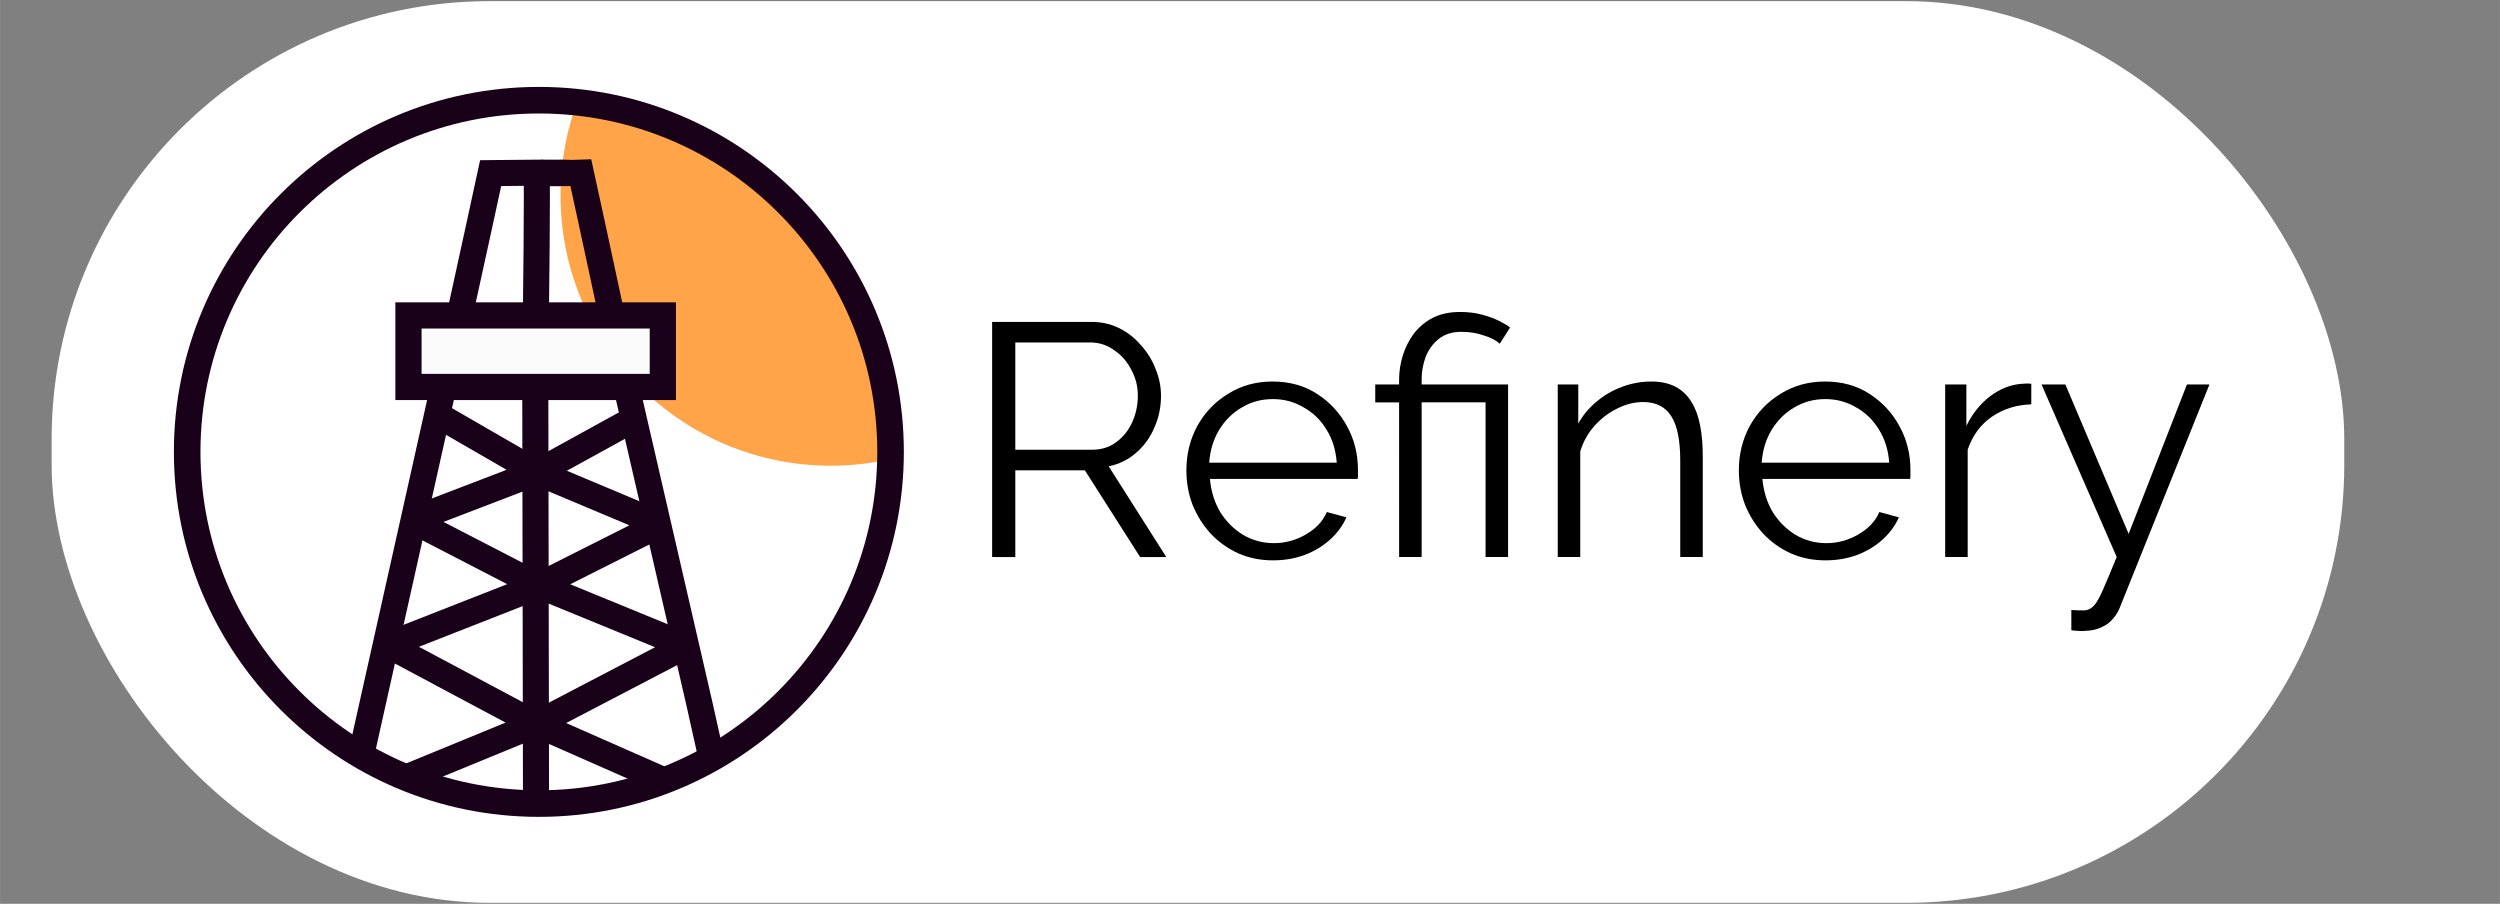 <?xml version="1.0" encoding="UTF-8" standalone="no"?>
<!-- Created with Inkscape (http://www.inkscape.org/) -->

<svg
   width="14.381cm"
   height="5.199cm"
   viewBox="0 0 143.808 51.991"
   version="1.1"
   id="svg6866"
   inkscape:version="1.1 (c4e8f9ed74, 2021-05-24)"
   sodipodi:docname="logo_wide.svg"
   xmlns:inkscape="http://www.inkscape.org/namespaces/inkscape"
   xmlns:sodipodi="http://sodipodi.sourceforge.net/DTD/sodipodi-0.dtd"
   xmlns="http://www.w3.org/2000/svg"
   xmlns:svg="http://www.w3.org/2000/svg"
   xmlns:rdf="http://www.w3.org/1999/02/22-rdf-syntax-ns#"
   xmlns:cc="http://creativecommons.org/ns#"
   xmlns:dc="http://purl.org/dc/elements/1.1/">
  <rect x="0" y="0" width="143.808" height="51.991" fill="#808080" stroke="none"/>
  <defs
     id="defs6860">
    <clipPath
       clipPathUnits="userSpaceOnUse"
       id="clipPath6751">
      <circle
         style="opacity:1;fill:none;fill-opacity:1;stroke:#190119;stroke-width:1.302;stroke-linecap:round;stroke-linejoin:bevel;stroke-miterlimit:4;stroke-dasharray:none;stroke-dashoffset:0;stroke-opacity:1;paint-order:normal"
         id="circle6753"
         cx="141.622"
         cy="124.801"
         r="20.463" />
    </clipPath>
  </defs>
  <sodipodi:namedview
     id="base"
     pagecolor="#ffffff"
     bordercolor="#666666"
     borderopacity="1.0"
     inkscape:pageopacity="0.0"
     inkscape:pageshadow="2"
     inkscape:zoom="1.4"
     inkscape:cx="138.21429"
     inkscape:cy="237.14286"
     inkscape:document-units="mm"
     inkscape:current-layer="layer1"
     showgrid="false"
     inkscape:window-width="3840"
     inkscape:window-height="2083"
     inkscape:window-x="0"
     inkscape:window-y="40"
     inkscape:window-maximized="1"
     units="cm"
     inkscape:pagecheckerboard="0"
     inkscape:showpageshadow="true"
     showborder="true"
     fit-margin-top="0.5"
     fit-margin-left="1"
     fit-margin-right="1"
     fit-margin-bottom="0.5"
     lock-margins="false" />
  <g
     inkscape:label="Layer 1"
     inkscape:groupmode="layer"
     id="layer1"
     transform="translate(7.939,-247.948)">
    <rect
       style="opacity:1;fill:#ffffff;stroke:none;stroke-width:0.127"
       id="rect44"
       width="131.884"
       height="51.869"
       x="-4.971"
       y="248.014"
       ry="25.2" />
    <g
       id="g7453"
       transform="translate(-1.134,250.598)">
      <g
         transform="translate(-35.596,-125.279)"
         id="g6838"
         style="display:inline">
        <g
           transform="translate(-81.265,23.812)"
           id="g6762">
          <g
             id="g6745"
             transform="translate(-0.401,0.267)"
             clip-path="url(#clipPath6751)">
            <rect
               y="95.904"
               x="103.58"
               height="61.043"
               width="65.768"
               id="rect6521"
               style="opacity:1;fill:none;fill-opacity:1;stroke:none;stroke-width:1.5;stroke-linecap:round;stroke-linejoin:bevel;stroke-miterlimit:4;stroke-dasharray:none;stroke-dashoffset:0;stroke-opacity:1;paint-order:normal" />
            <circle
               r="15.542"
               cy="109.798"
               cx="158.242"
               id="path6519"
               style="opacity:1;fill:#ffa448;fill-opacity:1;stroke:none;stroke-width:0.1;stroke-linecap:round;stroke-linejoin:bevel;stroke-miterlimit:4;stroke-dasharray:none;stroke-dashoffset:0;stroke-opacity:1;paint-order:normal" />
            <path
               sodipodi:nodetypes="ccccccccc"
               inkscape:connector-curvature="0"
               id="path6511"
               d="m 141.282,116.694 c 0,0 0.1,-7.99 0.033,-8.257 0.075,0.134 2.551,0.047 2.551,0.047 0,0 1.17,5.346 1.735,8.024 m 0.866,4.215 4.207,18.247 2.269,10.162 -11.643,2.021 -0.053,-30.345"
               style="opacity:1;fill:none;stroke:#190119;stroke-width:1.5;stroke-linecap:butt;stroke-linejoin:miter;stroke-miterlimit:4;stroke-dasharray:none;stroke-opacity:1" />
            <path
               sodipodi:nodetypes="ccccccc"
               inkscape:connector-curvature="0"
               id="path6513"
               d="m 143.028,108.512 c 1.153,-0.067 -4.349,-0.004 -4.349,-0.004 0,0 -1.148,5.314 -1.737,7.968 m -1.002,4.427 -4.276,19.126 -2.339,10.507 11.977,0.618"
               style="opacity:1;fill:none;stroke:#190119;stroke-width:1.5;stroke-linecap:butt;stroke-linejoin:miter;stroke-miterlimit:4;stroke-dasharray:none;stroke-opacity:1" />
            <path
               inkscape:connector-curvature="0"
               id="path6515"
               d="m 135.552,122.375 5.811,3.355 7.087,2.977 -7.134,3.591 -8.552,3.355 8.504,4.536 10.725,4.725 -2.126,4.583 -13.749,1.795 -9.449,-3.071 3.969,-3.638 10.583,-4.347 8.693,-4.536 -8.646,-3.544 -7.134,-3.685 7.276,-2.788 5.67,-3.118"
               style="opacity:1;fill:none;stroke:#190119;stroke-width:1.5;stroke-linecap:butt;stroke-linejoin:bevel;stroke-miterlimit:4;stroke-dasharray:none;stroke-opacity:1" />
            <rect
               y="116.694"
               x="133.952"
               height="4.115"
               width="14.633"
               id="rect6501"
               style="opacity:1;fill:#fbfbfb;fill-opacity:1;stroke:#190119;stroke-width:1.508;stroke-linecap:round;stroke-linejoin:miter;stroke-miterlimit:4;stroke-dasharray:none;stroke-dashoffset:0;stroke-opacity:1;paint-order:normal" />
          </g>
        </g>
        <circle
           r="20.231"
           cy="148.624"
           cx="59.787"
           id="path6764"
           style="opacity:1;fill:none;fill-opacity:0;stroke:#190119;stroke-width:1.529;stroke-linecap:round;stroke-linejoin:bevel;stroke-miterlimit:4;stroke-dasharray:none;stroke-dashoffset:0;stroke-opacity:1;paint-order:normal" />
      </g>
    </g>
    <g
       aria-label="Refinery"
       id="text7441"
       style="font-size:10.583px;line-height:1.25;letter-spacing:0px;word-spacing:0px;stroke-width:0.265">
      <path
         d="m 49.131,279.991 v -13.525 h 5.715 q 0.876,0 1.6,0.362 0.724,0.362 1.257,0.991 0.552,0.61 0.838,1.372 0.305,0.743 0.305,1.524 0,0.972 -0.381,1.829 -0.362,0.857 -1.048,1.448 -0.667,0.591 -1.581,0.781 l 3.315,5.22 h -1.505 l -3.181,-4.991 h -4 v 4.991 z m 1.333,-6.172 h 4.42 q 0.8,0 1.391,-0.438 0.591,-0.438 0.914,-1.143 0.324,-0.724 0.324,-1.524 0,-0.819 -0.381,-1.505 -0.362,-0.705 -0.991,-1.124 -0.61,-0.438 -1.372,-0.438 h -4.305 z"
         style="font-size:19.05px;font-family:Raleway;-inkscape-font-specification:Raleway"
         id="path5719" />
      <path
         d="m 65.278,280.182 q -1.067,0 -1.981,-0.4 -0.914,-0.419 -1.581,-1.124 -0.667,-0.724 -1.048,-1.657 -0.362,-0.933 -0.362,-2 0,-1.391 0.629,-2.553 0.648,-1.162 1.772,-1.848 1.124,-0.705 2.553,-0.705 1.467,0 2.553,0.705 1.105,0.705 1.734,1.867 0.629,1.143 0.629,2.515 0,0.152 0,0.305 0,0.133 -0.019,0.21 h -8.496 q 0.095,1.067 0.591,1.905 0.514,0.819 1.314,1.314 0.819,0.476 1.772,0.476 0.972,0 1.829,-0.495 0.876,-0.495 1.219,-1.295 l 1.124,0.305 q -0.305,0.705 -0.933,1.276 -0.629,0.572 -1.486,0.895 -0.838,0.305 -1.81,0.305 z m -3.658,-5.62 h 7.334 q -0.076,-1.086 -0.591,-1.905 -0.495,-0.819 -1.314,-1.276 -0.8,-0.476 -1.772,-0.476 -0.972,0 -1.772,0.476 -0.8,0.457 -1.314,1.295 -0.495,0.819 -0.572,1.886 z"
         style="font-size:19.05px;font-family:Raleway;-inkscape-font-specification:Raleway"
         id="path5721" />
      <path
         d="m 72.542,271.095 h -1.372 v -1.029 h 1.372 v -0.267 q 0,-0.705 0.21,-1.391 0.21,-0.686 0.629,-1.257 0.438,-0.572 1.086,-0.914 0.667,-0.343 1.581,-0.343 0.705,0 1.257,0.152 0.572,0.152 0.991,0.362 0.419,0.21 0.629,0.381 l -0.591,0.933 q -0.305,-0.286 -0.914,-0.476 -0.591,-0.21 -1.295,-0.21 -0.8,0 -1.314,0.419 -0.495,0.4 -0.743,1.029 -0.229,0.629 -0.229,1.276 v 0.305 h 4.972 v 9.925 h -1.295 v -8.896 h -3.677 v 8.896 h -1.295 z"
         style="font-size:19.05px;font-family:Raleway;-inkscape-font-specification:Raleway"
         id="path5723" />
      <path
         d="m 90.01,279.991 h -1.295 v -5.544 q 0,-1.753 -0.514,-2.553 -0.514,-0.819 -1.619,-0.819 -0.762,0 -1.505,0.381 -0.743,0.362 -1.314,1.01 -0.552,0.629 -0.8,1.448 v 6.077 h -1.295 v -9.925 h 1.181 v 2.248 q 0.4,-0.724 1.048,-1.257 0.648,-0.552 1.467,-0.857 0.819,-0.305 1.695,-0.305 0.819,0 1.391,0.305 0.572,0.305 0.914,0.876 0.343,0.552 0.495,1.353 0.152,0.781 0.152,1.753 z"
         style="font-size:19.05px;font-family:Raleway;-inkscape-font-specification:Raleway"
         id="path5725" />
      <path
         d="m 97.059,280.182 q -1.067,0 -1.981,-0.4 -0.914,-0.419 -1.581,-1.124 -0.667,-0.724 -1.048,-1.657 -0.362,-0.933 -0.362,-2 0,-1.391 0.629,-2.553 0.648,-1.162 1.772,-1.848 1.124,-0.705 2.553,-0.705 1.467,0 2.553,0.705 1.105,0.705 1.734,1.867 0.629,1.143 0.629,2.515 0,0.152 0,0.305 0,0.133 -0.019,0.21 h -8.496 q 0.095,1.067 0.591,1.905 0.514,0.819 1.314,1.314 0.819,0.476 1.772,0.476 0.972,0 1.829,-0.495 0.876,-0.495 1.219,-1.295 l 1.124,0.305 q -0.305,0.705 -0.933,1.276 -0.629,0.572 -1.486,0.895 -0.838,0.305 -1.81,0.305 z m -3.658,-5.62 h 7.334 q -0.076,-1.086 -0.591,-1.905 -0.495,-0.819 -1.314,-1.276 -0.8,-0.476 -1.772,-0.476 -0.972,0 -1.772,0.476 -0.8,0.457 -1.314,1.295 -0.495,0.819 -0.572,1.886 z"
         style="font-size:19.05px;font-family:Raleway;-inkscape-font-specification:Raleway"
         id="path5727" />
      <path
         d="m 108.908,271.209 q -1.295,0.038 -2.286,0.724 -0.972,0.686 -1.372,1.886 v 6.172 h -1.295 v -9.925 h 1.219 v 2.381 q 0.514,-1.048 1.353,-1.695 0.857,-0.648 1.81,-0.724 0.191,-0.019 0.324,-0.019 0.152,0 0.248,0.019 z"
         style="font-size:19.05px;font-family:Raleway;-inkscape-font-specification:Raleway"
         id="path5729" />
      <path
         d="m 111.213,283.039 q 0.267,0.019 0.514,0.019 0.248,0.019 0.362,-0.019 0.229,-0.038 0.438,-0.267 0.21,-0.229 0.495,-0.876 0.286,-0.648 0.8,-1.905 l -4.324,-9.925 h 1.372 l 3.639,8.592 3.353,-8.592 h 1.295 l -5.144,12.802 q -0.133,0.362 -0.4,0.667 -0.267,0.324 -0.667,0.495 -0.381,0.191 -0.953,0.21 -0.171,0.019 -0.362,0 -0.171,0 -0.419,-0.038 z"
         style="font-size:19.05px;font-family:Raleway;-inkscape-font-specification:Raleway"
         id="path5731" />
    </g>
  </g>
</svg>
